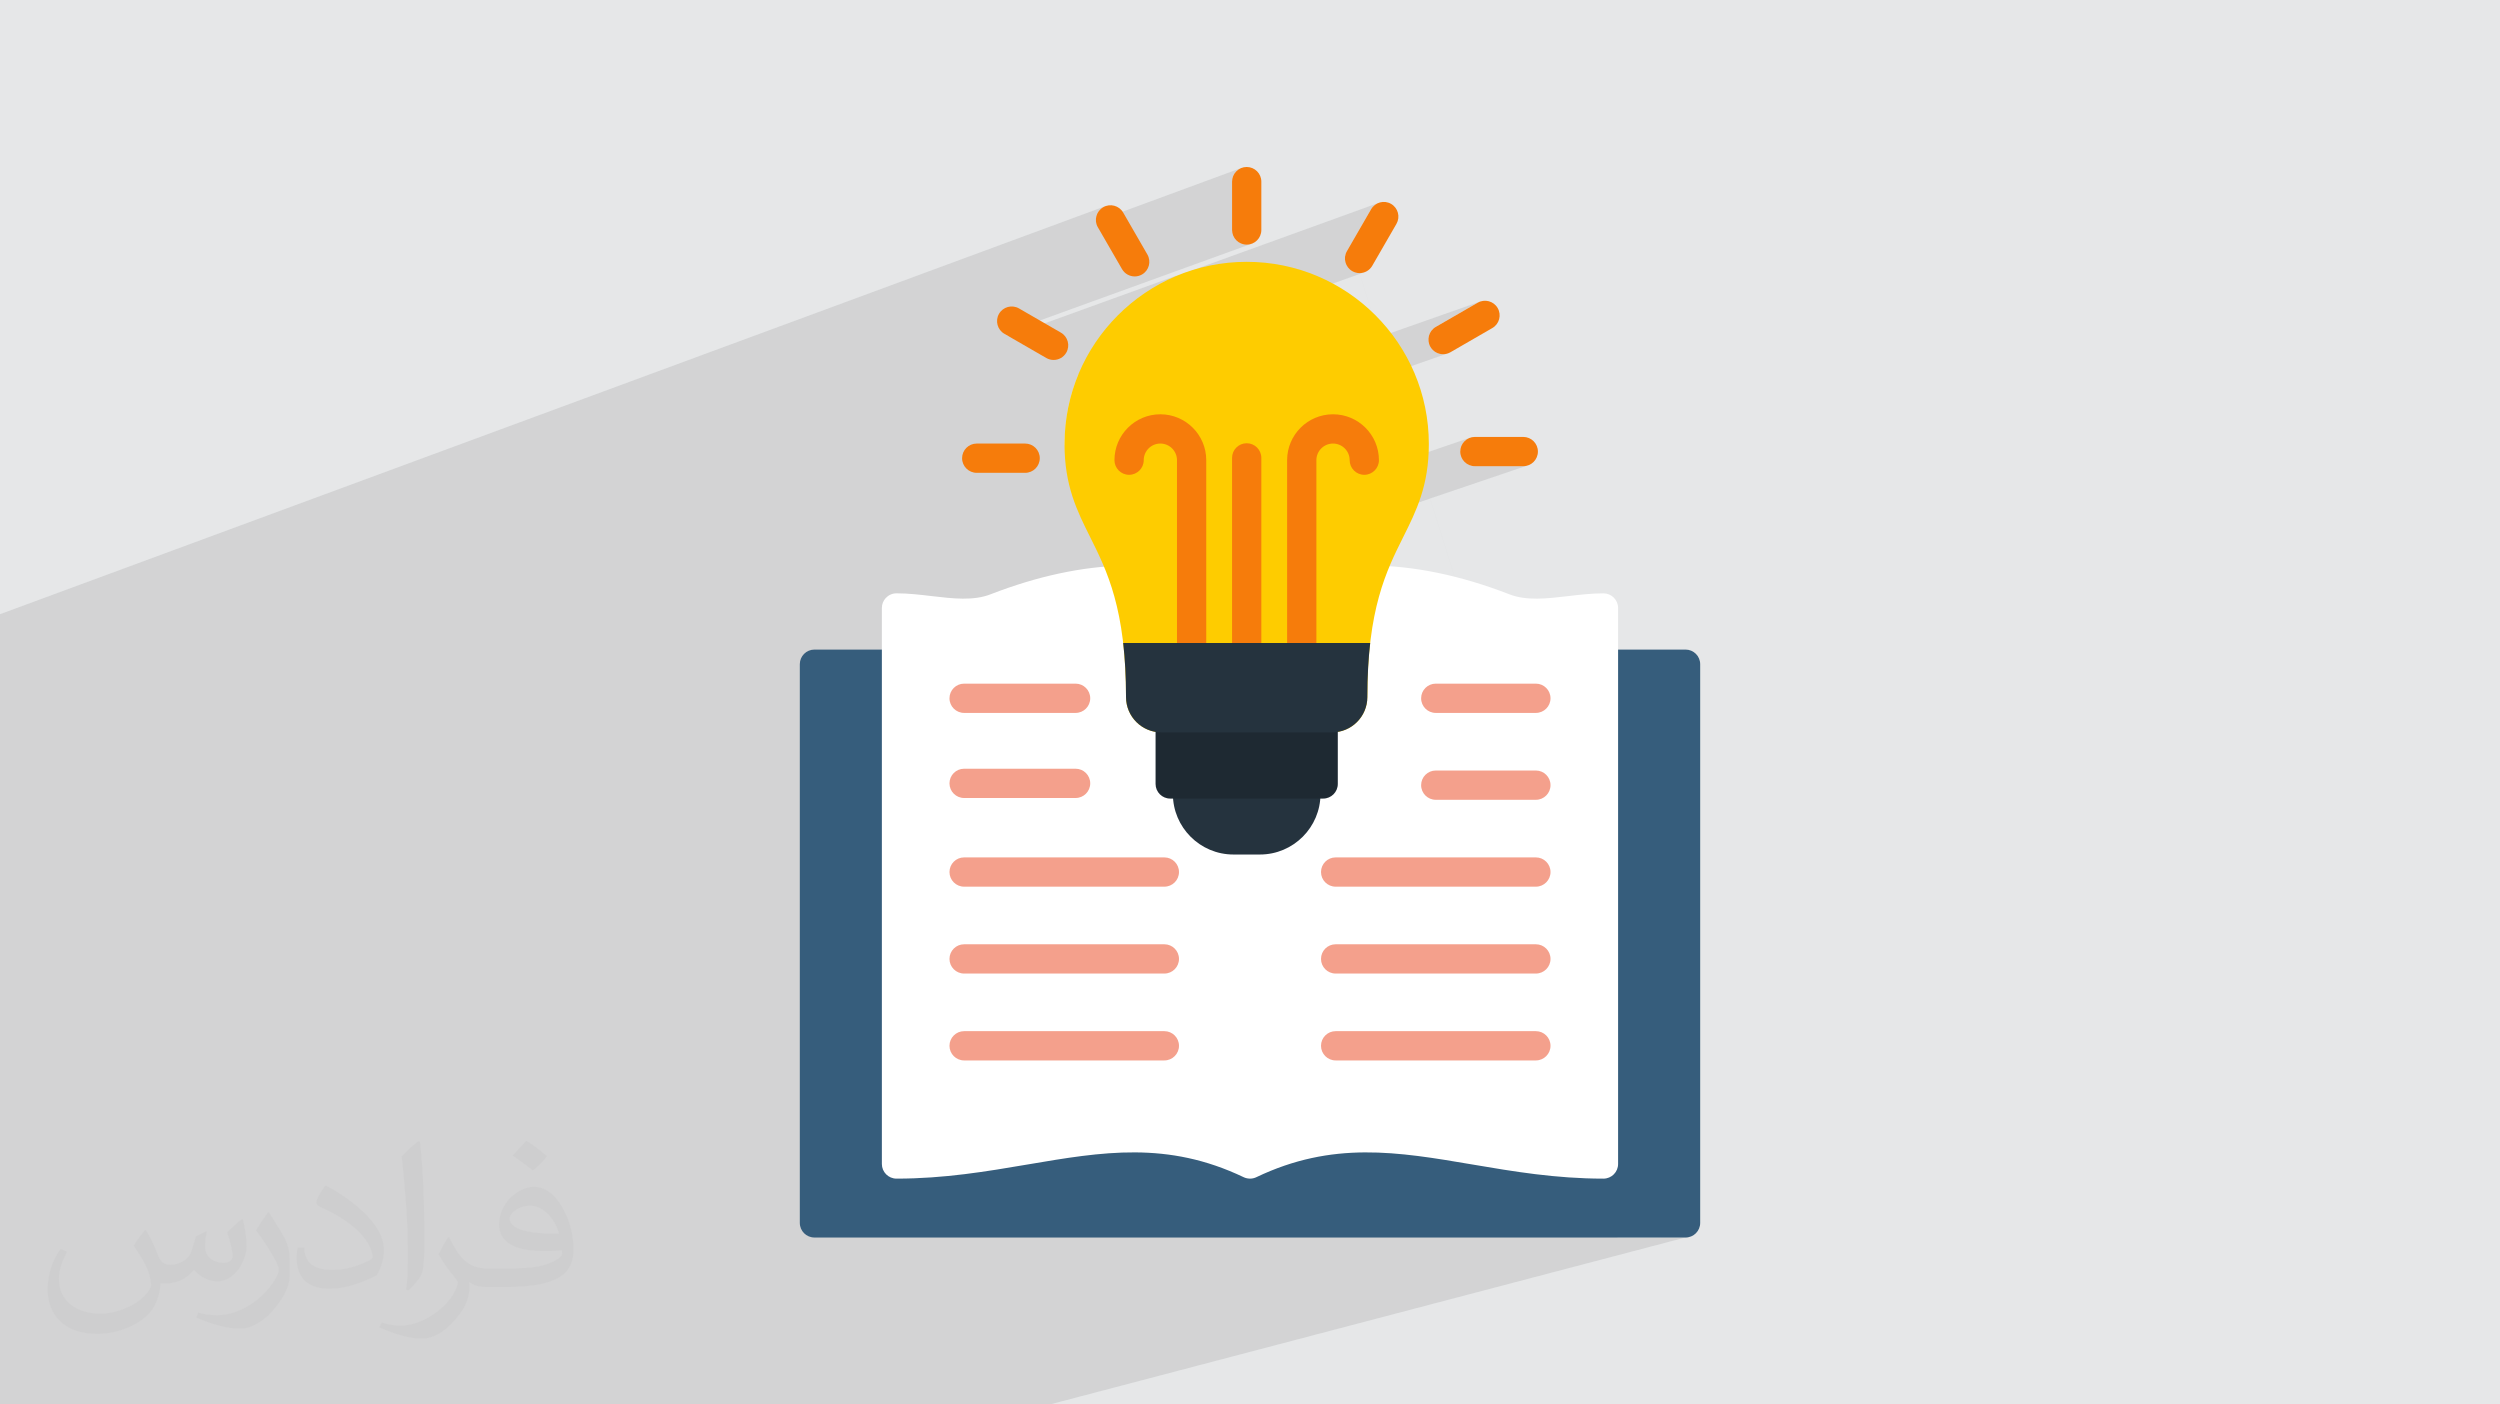 <?xml version="1.0" encoding="UTF-8"?>
<!DOCTYPE svg PUBLIC "-//W3C//DTD SVG 1.0//EN" "http://www.w3.org/TR/2001/REC-SVG-20010904/DTD/svg10.dtd">
<!-- Creator: CorelDRAW -->
<svg xmlns="http://www.w3.org/2000/svg" xml:space="preserve" width="94.192mm" height="52.917mm" version="1.0" style="shape-rendering:geometricPrecision; text-rendering:geometricPrecision; image-rendering:optimizeQuality; fill-rule:evenodd; clip-rule:evenodd"
viewBox="0 0 9404.92 5283.66"
 xmlns:xlink="http://www.w3.org/1999/xlink"
 xmlns:xodm="http://www.corel.com/coreldraw/odm/2003">
 <defs>
  <style type="text/css">
   <![CDATA[
    .fil6 {fill:#FECC00}
    .fil9 {fill:#1E2932}
    .fil7 {fill:#25333E}
    .fil3 {fill:#365D7C}
    .fil5 {fill:#F4A08C}
    .fil8 {fill:#F67C0B}
    .fil4 {fill:white}
    .fil2 {fill:#373435;fill-opacity:0.031}
    .fil1 {fill:#2B2A29;fill-opacity:0.102}
    .fil0 {fill:#E6E7E8}
   ]]>
  </style>
 </defs>
 <g id="Layer_x0020_1">
  <polygon class="fil0" points="-0,0 9404.92,0 9404.92,5283.66 -0,5283.66 "/>
  <path class="fil1" d="M3949.81 5283.66l-881.12 0 -6.77 0 -638.67 0 -608.18 0 -0.04 0 -0.03 0 -0.04 0 -0.02 0 -0.02 0 -0.01 0 -0.01 0 -0.03 0 -0.01 0 -0.04 0 -0.02 0 -0.01 0 -0.06 0 -0.01 0 -0.04 0 -0.07 0 -0.01 0 -0.07 0 -0.03 0 -0.09 0 -0.04 0 -0.11 0 -0.04 0 -0.02 0 -0.17 0 -0.08 0 -0.01 0 -0.07 0 -0.02 0 -0.01 0 -0.18 0 -0.08 0 -0.14 0 -0.2 0 -0.04 0 -0.22 0 -0.08 0 -0.23 0 -0.07 0 -0.29 0 -0.04 0 -0.12 0 -0.18 0 -0.07 0 -0.12 0 -0.37 0 -0.08 0 -0.19 0 -0.03 0 -0.12 0 -0.29 0 -0.08 0 -0.14 0 -0.26 0 -0.16 0 -0.21 0 -0.23 0 -0.15 0 -0.29 0 -0.08 0 -0.15 0 -0.3 0 -0.22 0 -0.15 0 -0.3 0 -0.07 0 -0.31 0 -0.06 0 -0.38 0 -0.29 0 -0.23 0 -0.14 0 -0.38 0 -0.58 0 -0.38 0 -0.29 0 -0.23 0 -0.15 0 -0.37 0 -0.63 0 -0.38 0 -0.62 0 -0.15 0 -0.15 0 -0.37 0 -0.62 0 -0.07 0 -0.3 0 -0.64 0 -0.22 0 -0.33 0 -0.37 0 -0.6 0 -0.11 0 -1.4 0 -0.07 0 -1.23 0 -0.07 0 -0.56 0 -0.29 0 -0.56 0 -0.07 0 -0.64 0 -0.62 0 -0.07 0 -0.48 0 -0.6 0 -0.48 0 -0.15 0 -0.63 0 -0.81 0 -0.08 0 -0.55 0 -0.6 0 -0.47 0 -0.19 0 -0.78 0 -0.62 0 -0.08 0 -0.55 0 -0.81 0 -0.49 0 -0.14 0 -0.89 0 -0.51 0 -0.08 0 -0.56 0 -0.88 0 -0.41 0 -0.37 0 -0.63 0 -0.89 0 -0.8 0 -0.6 0 -0.4 0 -0.42 0 -0.88 0 -0.1 0 -1.59 0 -0.63 0 -0.41 0 -0.38 0 -0.87 0 -0.82 0 -0.88 0 -0.12 0 -0.66 0 -0.4 0 -0.49 0 -1.03 0 -0.56 0 -354.98 0 -6.7 0 -443.87 0 -110.76 0 -117.56 0 -17.89 0 -162.23 0 -55.38 0 -76.14 0 -6.62 0 -39.85 0 -45.43 0 -197.88 0 -6.81 0 -125.17 0 0 -79.95 0 -64.98 0 -18.14 0 -2.05 0 -9.32 0 -6.96 0 -59.95 0 -17.06 0 -2.13 0 -18.19 0 -96.09 0 -65.3 0 -13.45 0 -2.16 0 -20.65 0 -1.17 0 -67.24 0 -10.54 0 -1.58 0 -2.26 0 -2.77 0 -3.55 0 -16.5 0 -12.24 0 -32.74 0 -35.87 0 -22.26 0 -2.28 0 -56.71 0 -2.27 0 -29.32 0 -5.01 0 -27.5 0 -40.07 0 -6.42 0 -0.78 0 -12.9 0 -16.89 0 -11.04 0 -0.01 0 -6.13 0 -0.33 0 -17.25 0 -2.07 0 -17.02 0 -16.57 0 -5.25 0 -2.44 0 -14.84 0 -4.86 0 -31.06 0 -75.95 0 -2.91 0 -45 0 -11.78 0 -8.24 0 -5.19 0 -10.62 0 -12.18 0 -8.77 0 -5.18 0 -35.94 0 -18.54 0 -0.75 0 -2.58 0 -4.67 0 -36.05 0 -88.46 0 -57.39 0 -10.85 0 -36.55 0 -91.58 0 -2.61 0 -55.18 0 -65.98 0 -29.63 0 -5.43 0 -11.24 0 -15.69 0 -0.11 0 -1.46 0 -1.33 0 -18.21 0 -54.75 0 -3.39 0 -3.86 0 -30.14 0 -2.72 0 -3.74 0 -28.77 0 -57.49 0 -6.22 0 -3.61 0 -2.85 0 -2.64 0 -23.81 0 -35.69 0 -1.85 0 -2.87 0 -35.78 0 -3.83 0 -52.62 0 -2.97 0 -5.52 0 -31.76 0 -0.65 0 -0.24 0 -9.19 0 -4.56 0 -7.37 0 -69.1 0 -35.99 0 -111.09 0 -3.05 0 -15.43 0 -59.43 0 -3.15 0 -11.78 0 -4.12 0 -108.31 0 -12.23 0 -1.5 0 -14.53 0 -1.44 0 -3.13 0 -27.15 0 -3.16 0 -37.87 0 -3.25 0 -0.32 0 -12.51 0 -149.47 0 -12.96 0 -21.93 0 -40.27 0 -0.76 4160.32 -1535.79 -10.14 4.57 -9.06 6.51 -7.36 7.94 -5.57 9.07 -3.7 9.9 -1.76 10.41 0.26 10.06 545.56 -200.92 -9.35 5.07 -8.14 6.72 -6.71 8.15 -5.07 9.36 -3.21 10.34 -1.12 11.1 0 182.1 1.12 11.08 3.21 10.33 5.07 9.35 6.71 8.16 8.14 6.73 9.35 5.08 10.31 3.22 11.08 1.12 11.11 -1.12 10.34 -3.22 -934.42 338.64 1.43 1.03 16.73 9.66 659.48 -238.77 -31.11 12.29 -6.76 3.07 774.64 -280.45 -9.9 3.7 -9.07 5.57 -7.94 7.36 -6.51 9.06 -91.01 157.64 -4.59 10.17 -2.41 10.55 -0.28 10.64 1.75 10.42 3.69 9.91 5.56 9.09 7.36 7.96 9.06 6.53 3.28 1.74 3.34 1.5 3.39 1.26 3.44 1.02 3.46 0.8 3.5 0.56 3.5 0.34 3.51 0.11 7.1 -0.46 6.96 -1.36 6.72 -2.23 -19.83 7.09 74.29 237.31 379.39 -133.63 -10.17 4.57 -157.72 91.01 -9.06 6.53 -7.35 7.96 -5.57 9.09 -3.69 9.91 -1.75 10.42 0.28 10.64 2.41 10.56 4.59 10.17 4.18 6.24 4.88 5.49 5.48 4.72 5.99 3.91 6.41 3.1 6.74 2.24 6.96 1.37 7.1 0.46 3.49 -0.11 3.49 -0.35 3.49 -0.57 3.48 -0.81 3.44 -1.04 -213.77 74.67 97.4 311.14 196.99 -67.49 -9.36 5.08 -8.15 6.73 -6.72 8.16 -5.07 9.35 -3.21 10.33 -1.12 11.08 1.12 11.1 3.21 10.34 5.07 9.36 6.72 8.14 8.15 6.72 9.36 5.07 10.34 3.21 11.1 1.12 182.1 0 11.08 -1.12 10.33 -3.21 -371.85 126.12 252.4 806.34 145.46 0 11.08 -1.12 10.33 -3.21 -152.87 49.08 88.31 282.09 43.14 0 11.08 -1.12 10.33 -3.21 -60 18.89 510.9 1632.14 90.75 0 0.15 1.95 10.95 -3.07 -11.1 1.12 -2391.18 628.16zm2420.5 -244.6l76.56 244.6 -76.56 -244.6zm-120.07 -383.56l-510.9 -1632.14 -767.2 241.51 -1.43 4.59 -1.12 11.1 1.12 11.08 3.21 10.32 5.07 9.36 6.72 8.15 8.15 6.73 9.36 5.08 10.33 3.22 11.1 1.12 753.27 0 11.08 -1.12 -815.1 251.48 -3.2 10.31 -1.12 11.1 1.12 11.08 3.21 10.33 5.07 9.35 6.72 8.16 8.15 6.73 9.36 5.08 10.33 3.22 11.1 1.12 753.27 0 11.08 -1.12 -811.79 245.37 -3.3 6.08 -3.21 10.33 -1.12 11.1 1.12 11.08 3.21 10.33 5.07 9.35 6.72 8.16 8.15 6.73 9.36 5.08 10.33 3.22 11.1 1.12 753.27 0 11.08 -1.12 -10.18 3.02 -3.98 1.18 -1263.6 374.01 9.8 2.57 25.73 7.58 25.92 8.46 26.11 9.38 26.33 10.32 26.55 11.31 26.79 12.32 0.31 0.08 0.32 0.23 0.24 0.08 0.15 0.08 0.27 0.13 203.94 -59.92 25.57 -6.73 25.43 -5.9 25.29 -5.1 25.17 -4.35 25.06 -3.61 24.97 -2.91 24.9 -2.25 24.83 -1.61 24.79 -1.01 24.77 -0.43 24.74 0.12 24.75 0.62 24.76 1.1 24.79 1.56 24.83 1.97 24.9 2.35 24.97 2.71 25.06 3.03 25.16 3.32 25.29 3.57 23.19 3.47 367.87 -366.55 206.43 440.72 0.95 0.03 16.55 0.38 16.67 0.23 16.79 0.08 11.08 -1.12 -54.89 15.71 96.99 207.09 164.81 0zm-1756.17 -1494.09l1.27 1.16 17.53 13.12 4.45 2.71 862.52 -275.41 -9.36 5.07 -8.15 6.72 -6.72 8.15 -5.07 9.36 -3.21 10.34 -1.12 11.1 1.12 11.1 3.21 10.34 5.07 9.36 6.72 8.15 8.15 6.72 9.36 5.07 10.34 3.21 11.1 1.12 333.49 0 -88.31 -282.09 -864.4 277.53 195.62 0 11.1 -1.12 10.34 -3.22 -505.08 161.52zm-489.29 -1486.19l309.15 -108.96 16.53 -4.25 17.13 -2.63 16.76 -0.85 825.44 -290.73 -74.29 -237.31 -1058.87 378.37 -10.27 26.01 -10.78 31.82 -9.26 32.5 -7.66 33.13 -6.04 33.71 -4.36 34.26 -2.66 34.76 -0.89 35.22 0.05 4.95zm532.29 39.41l426.39 -148.37 16.53 -4.25 17.12 -2.63 17.62 -0.89 17.63 0.89 17.13 2.63 16.54 4.25 15.87 5.81 15.1 7.28 14.24 8.66 13.3 9.94 12.28 11.14 11.15 12.27 9.95 13.29 8.66 14.24 7.28 15.09 5.82 15.87 4.26 16.53 2.63 17.13 0.89 17.63 -1.12 11.08 -3.22 10.33 -5.08 9.35 -6.47 7.84 158.35 -54.25 -97.4 -311.14 -713.3 249.14 5.06 10.47 5.81 15.87 4.26 16.53 2.63 17.13 0.06 1.11zm-43.62 -98.72l0.01 0.01 725.76 -254.16 0 -0.01 -725.77 254.16zm1139.02 1066.04l-252.4 -806.34 -427.85 145.11 0 398.19 202.39 0 -1.24 11.17 -1.16 11.36 -1.1 11.56 -1.03 11.76 -0.95 11.96 -0.88 12.16 -0.81 12.38 -0.72 12.58 -0.65 12.81 -0.57 13.02 -0.48 13.24 -0.4 13.47 -0.31 13.69 -0.23 13.93 -0.13 14.15 -0.05 14.4 -0.69 13.53 -2.01 13.15 -1.3 5.05 239.93 -78.13 -9.36 5.08 -8.15 6.73 -6.72 8.15 -5.07 9.36 -3.21 10.32 -1.12 11.08 1.12 11.1 3.21 10.34 5.07 9.36 6.72 8.15 8.15 6.72 9.36 5.07 10.34 3.21 11.1 1.12 231.17 0zm-413.24 -1320.19l0 0.01 161.93 -56.71 -161.93 56.7zm-520.33 306.59l0.01 0 315.85 -109.84 -315.86 109.84z"/>
  <path class="fil2" d="M548.54 4627.69c17.95,27.21 29.6,53.36 40.96,82.43 8.45,16.91 12.93,48.09 52.57,48.09 11.61,0 28.28,-3.42 43.06,-11.61 16.63,-8.73 29.32,-21.94 35.94,-42l15.85 -53.36 38.57 -19.02 2.64 2.64c-5.27,20.09 -6.59,39.36 -6.59,54.43 0,44.63 38.57,61.56 69.22,61.56 17.95,0 34.09,-8.73 34.09,-25.11 0,-21.13 -8.98,-57.06 -20.62,-89.29 17.95,-17.95 35.94,-35.94 56.53,-50.47l3.17 1.6c8.98,38.04 14,75.56 14,100.66 0,24.57 -10.83,51.79 -19.81,69.49 -18.49,34.87 -51.25,62.62 -90.87,62.62 -30.1,0 -63.65,-15.07 -86.66,-43.06l-1.32 0c-21.66,26.96 -55.22,51.25 -108.86,51.25l-16.63 0c-2.64,35.41 -10.29,60.49 -21.94,82.95 -31.95,62.34 -126.81,106.47 -216.1,106.47 -124.17,0 -186.51,-71.59 -186.51,-166.96 0,-58.91 19.27,-113.6 48.88,-152.42l24.29 10.04c-18.49,35.41 -30.91,68.68 -30.91,101.45 0,89.29 72.66,131.83 156.4,131.83 77.68,0 173.83,-49.41 191.28,-106.72 -6.59,-62.62 -30.1,-91.93 -66.04,-148.99 10.83,-19.02 24.83,-38.04 42.28,-58.38l3.17 0 0 0 0 0 -0.02 -0.09zm1432.13 -336.04c26.15,16.39 51.79,35.66 76.87,57.85 -14,19.81 -31.45,37.79 -53.11,53.64 -25.11,-20.34 -50.19,-37.79 -75.84,-56.27 17.42,-19.55 34.62,-38.29 52.04,-55.22l0 0 0 0 0 0 0 0 0 0 0.03 0zm13.47 244.11c-42.28,0 -76.87,27.75 -76.87,48.34 0,44.13 84.53,57.85 185.72,57.31 -12.68,-51.79 -57.06,-105.68 -108.86,-105.68l0.01 0.03zm-94.86 236.19c54.96,0 103.04,-1.6 139.74,-10.83 40.96,-10.29 75.56,-30.91 75.56,-45.17 0,-3.7 0,-8.19 -1.32,-11.89 -22.98,2.11 -49.41,2.11 -72.38,2.11 -74.49,0 -131.55,-16.91 -154.02,-58.66 -5.55,-11.61 -9.51,-24.57 -9.51,-39.36 0,-40.43 17.42,-79.79 48.09,-107 25.61,-22.45 53.89,-36.44 82.67,-36.44 52.04,0 93.51,41.75 122.57,107.54 15.85,35.94 26.68,77.4 26.68,129.72 0,34.87 -9.51,64.19 -31.17,85.85 -40.43,39.11 -114.92,53.89 -229.04,53.89l-51.79 0 0 0 -13.47 0c-28.28,0 -48.62,-5.02 -64.72,-17.42l-2.64 0c0.79,6.59 1.32,12.93 1.32,19.02 0,25.61 -8.45,58.38 -25.61,84.53 -50.72,75.3 -105.68,108.04 -153.24,108.04 -48.09,0 -107,-18.49 -160.11,-42.54l9.51 -18.49c17.17,7.13 40.96,11.89 73.7,11.89 85.85,0 198.66,-82.43 212.66,-163 -3.17,-6.59 -8.98,-15.32 -17.17,-24.57 -25.11,-29.85 -40.96,-54.68 -55.75,-80.83 12.68,-25.11 24.29,-45.17 35.13,-63.4l4.49 -0.53c36.72,74.77 69.99,117.55 144.23,117.55l11.61 0 0 0 53.89 0 0 0 0 0 0 0 0 0 0 0 0.09 0.01zm-371.98 79c6.34,-34.34 6.87,-72.91 6.87,-108.86l0 -53.36c0,-99.6 -12.68,-244.36 -22.98,-338.68 17.95,-19.27 43.06,-42 62.87,-57.31l5.81 1.6c13.47,118.62 16.63,256 16.63,383.06 0,33.3 -1.32,65.79 -4.49,89.55 -1.85,30.1 -19.27,52.83 -56.53,87.7l-8.19 -3.7zm-382.8 -157.19c1.85,46.77 24.83,83.49 105.15,83.49 49.93,0 92.19,-12.93 138.96,-35.13 8.45,-3.7 12.93,-8.73 12.93,-12.93 0,-29.32 -22.45,-68.15 -60.23,-103.55 -36.72,-33.3 -85.34,-62.62 -130.76,-82.18 -15.6,-6.59 -20.62,-13.47 -20.62,-20.09 0,-13.47 17.95,-41.75 32.77,-62.09l5.02 -0.53c52.04,27.21 110.17,67.64 153.24,112.53 39.11,41.47 63.4,83.49 63.4,129.19 0,33.81 -10.29,65.51 -26.96,95.11 -57.06,28.79 -117.83,50.72 -178.06,50.72 -73.17,0 -123.1,-34.34 -123.1,-114.92 0,-8.73 0,-22.19 3.17,-39.64l25.11 0 0 0 0 0 0 0 0 0 0 0 -0.02 0zm-132.37 -132.9l45.45 73.45c16.63,27.21 32.23,56.81 32.23,103.55l0 59.7c0,48.34 -30.91,100.13 -80.83,151.38 -39.11,34.62 -73.7,49.41 -105.68,49.41 -47.55,0 -101.98,-14.79 -164.85,-41.75l7.13 -18.49c19.81,5.27 42.79,9.77 71.06,9.77 90.36,-0.53 182.8,-66.57 225.08,-147.15 5.02,-9.26 6.87,-17.95 6.87,-24.04 0,-9.26 -5.02,-19.55 -8.98,-28.79 -22.98,-43.31 -48.62,-82.95 -76.87,-119.68 14.79,-23.25 29.6,-45.7 45.7,-67.9l3.7 0.53 0 0 0 0 0 0 0 0 0 0 -0.02 0.01z"/>
  <path class="fil3" d="M6340.99 4655.5l-3277.06 0c-30.44,0 -55.07,-24.62 -55.07,-55.07l0 -2101.69c0,-30.44 24.62,-55.07 55.07,-55.07l3277.06 0c30.43,0 55.06,24.62 55.06,55.07l0 2101.69c0,30.44 -24.61,55.07 -55.06,55.07z"/>
  <path class="fil4" d="M4702.46 4433.83l-0.4 0 -0.31 0 -0.24 0 -0.15 0 -0.4 0 -0.39 -0.07 -0.4 0 -0.31 0 -0.24 0 -0.16 0 -0.39 0 -0.39 -0.08 -0.4 0 -0.39 -0.08 -0.16 0 -0.16 0 -0.39 0 -0.39 -0.08 -0.08 0 -0.32 0 -0.39 -0.08 -0.24 0 -0.08 -0.08 -0.39 0 -0.4 -0.07 -0.07 -0.01 -0.95 -0.16 -0.08 0 -0.79 -0.15 -0.07 0 -0.32 -0.08 -0.31 0 -0.32 -0.08 -0.08 0 -0.39 -0.08 -0.39 -0.08 -0.08 0 -0.24 -0.08 -0.39 -0.07 -0.24 -0.08 -0.16 0 -0.39 -0.08 -0.32 -0.16 -0.08 0 -0.31 -0.08 -0.4 -0.07 -0.23 -0.08 -0.16 -0.01 -0.32 -0.15 -0.39 -0.08 -0.08 0 -0.31 -0.08 -0.32 -0.16 -0.24 -0.08 -0.15 0 -0.4 -0.16 -0.31 -0.07 -0.08 0 -0.32 -0.08 -0.39 -0.16 -0.16 -0.08 -0.16 -0.07 -0.39 -0.08 -0.39 -0.16 -0.32 -0.16 -0.39 -0.07 -0.16 -0.08 -0.16 -0.08 -0.39 -0.16 -0.08 -0.01 -0.63 -0.31 -0.39 -0.08 -0.16 -0.08 -0.16 -0.07 -0.39 -0.16 -0.32 -0.16 -0.39 -0.16 -0.32 -0.15 -0.15 -0.08 -0.24 -0.08 -0.32 -0.23 -0.31 -0.08c-287.12,-136.95 -530.5,-95.66 -812.34,-47.75 -154.26,26.19 -313.63,53.25 -493.37,53.25 -30.44,0 -55.07,-24.69 -55.07,-55.06l0 -2091.78c0,-14.4 5.51,-27.53 14.64,-37.36 10.06,-10.85 24.46,-17.7 40.43,-17.7 44.68,0 89.51,5.35 132.78,10.46 80.32,9.44 156.15,18.4 220.81,-6.69 176.12,-68.36 345.57,-104.78 503.6,-108.08 27.85,-0.55 51.13,19.51 55.46,46.17 248.73,-24.22 839.56,-46.41 863.47,-46.41l1.81 0c165.2,0 342.73,36.41 527.9,108.32 64.66,25.09 140.5,16.13 220.81,6.68 43.26,-5.11 88.11,-10.38 132.79,-10.38l0.07 0c30.36,0 55.07,24.62 55.07,54.99l0 2091.78c0,30.43 -24.7,55.06 -55.07,55.06 -179.74,0 -339.19,-27.06 -493.36,-53.25 -282,-47.91 -525.46,-89.28 -812.66,47.91l-0.39 0.15 -1.34 0.56 -0.08 0.07 -0.71 0.32 -0.08 0 -0.32 0.16 -0.15 0.08 -0.24 0.07 -0.24 0.08 -0.47 0.16 -0.71 0.32 -0.16 0.07 -0.23 0.08 -0.24 0.08 -0.86 0.23 -0.08 0.08 -0.32 0.08 -0.08 0.01 -0.95 0.31 -0.07 0 -0.32 0.16 -0.08 0 -0.31 0.08 -0.16 0.07 -0.95 0.24 -0.39 0.08 -0.08 0 -0.31 0.16 -0.16 0 -0.16 0.08 -0.31 0 -0.08 0.08 -0.31 0.07 -0.08 0.01 -0.4 0.07 -0.31 0.08 -0.16 0.08 -0.24 0 -0.23 0.08 -0.16 0 -0.32 0.08 -0.47 0.08 -0.32 0.07 -0.15 0.01 -0.24 0.07 -0.23 0.01 -0.08 0 -0.39 0.07 -0.48 0.08 -0.31 0.08 -0.24 0 -0.08 0 -0.79 0.16 -0.08 0 -0.31 0 -0.16 0 -0.16 0.08 -0.31 0 -0.08 0 -0.39 0.08 -0.4 0 -0.08 0 -0.23 0 -0.24 0.08 -0.16 0 -0.31 0 -0.08 0 -0.39 0.07 -0.32 0.01 -0.16 0 -0.23 0 -0.24 0 -0.16 0 -0.31 0 -0.08 0 -0.39 0.07 -0.32 0 -0.24 0 -0.15 0 -0.32 0 -0.08 0 -0.32 0 -0.07 0z"/>
  <path class="fil5" d="M4380.26 3335.63l-753.27 0c-30.36,0 -55.06,-24.69 -55.06,-55.06 0,-30.44 24.69,-55.07 55.06,-55.07l753.27 0c30.44,0 55.07,24.62 55.07,55.07 0,30.36 -24.62,55.06 -55.07,55.06z"/>
  <path class="fil5" d="M4380.26 3662.48l-753.27 0c-30.36,0 -55.06,-24.7 -55.06,-55.07 0,-30.44 24.69,-55.07 55.06,-55.07l753.27 0c30.44,0 55.07,24.62 55.07,55.07 0,30.36 -24.62,55.07 -55.07,55.07z"/>
  <path class="fil5" d="M4380.26 3989.31l-753.27 0c-30.36,0 -55.06,-24.7 -55.06,-55.07 0,-30.43 24.69,-55.06 55.06,-55.06l753.27 0c30.44,0 55.07,24.62 55.07,55.07 0,30.36 -24.62,55.06 -55.07,55.06l0 0z"/>
  <path class="fil5" d="M5777.92 2681.95l-376.63 0c-30.44,0 -55.07,-24.62 -55.07,-55.07 0,-30.36 24.62,-55.06 55.07,-55.06l376.63 0c30.36,0 55.07,24.69 55.07,55.06 0,30.44 -24.7,55.07 -55.07,55.07z"/>
  <path class="fil5" d="M5777.92 3335.63l-753.27 0c-30.43,0 -55.06,-24.69 -55.06,-55.06 0,-30.44 24.61,-55.07 55.06,-55.07l753.27 0c30.36,0 55.07,24.62 55.07,55.07 0,30.36 -24.7,55.06 -55.07,55.06z"/>
  <path class="fil5" d="M5777.92 3662.48l-753.27 0c-30.43,0 -55.06,-24.7 -55.06,-55.07 0,-30.44 24.61,-55.07 55.06,-55.07l753.27 0c30.36,0 55.07,24.62 55.07,55.07 0,30.36 -24.7,55.07 -55.07,55.07z"/>
  <path class="fil5" d="M5777.92 3989.31l-753.27 0c-30.43,0 -55.06,-24.7 -55.06,-55.07 0,-30.43 24.61,-55.06 55.06,-55.06l753.27 0c30.36,0 55.07,24.62 55.07,55.07 0,30.36 -24.7,55.06 -55.07,55.06l0 0z"/>
  <path class="fil6" d="M5011.28 2755.18l-642.59 0c-73.16,0 -132.63,-59.54 -132.63,-132.62 0,-331.72 -71.58,-475.12 -134.75,-601.69 -49.71,-99.51 -96.59,-193.51 -96.59,-350.6 0,-377.89 307.4,-685.3 685.3,-685.3 377.81,0 685.22,307.41 685.22,685.3 0,157.09 -46.88,251.09 -96.59,350.6 -63.16,126.57 -134.75,269.97 -134.75,601.69 0,73.08 -59.47,132.62 -132.63,132.62z"/>
  <path class="fil7" d="M4739.82 3214.65l-99.67 0c-125.62,0 -227.81,-102.19 -227.81,-227.81l0 -37.68c0,-30.44 24.62,-55.07 55.07,-55.07 24.78,0 292.47,25.17 390.24,50.97 2.13,-28.48 25.88,-50.97 54.99,-50.97 30.36,0 54.99,24.62 54.99,55.07l0 37.68c0,125.62 -102.19,227.81 -227.81,227.81z"/>
  <path class="fil8" d="M5428.9 1332.58c-19.03,0 -37.6,-9.91 -47.75,-27.53 -15.26,-26.36 -6.21,-60.03 20.14,-75.29l157.72 -91.01c26.35,-15.18 60.02,-6.21 75.2,20.14 15.18,26.35 6.21,60.02 -20.14,75.2l-157.71 91.09c-8.66,4.96 -18.17,7.4 -27.46,7.4z"/>
  <path class="fil8" d="M5730.49 1753.81l-182.1 0c-30.44,0 -55.07,-24.61 -55.07,-55.06 0,-30.36 24.62,-55.07 55.07,-55.07l182.1 0c30.36,0 55.07,24.7 55.07,55.07 0,30.43 -24.7,55.06 -55.07,55.06z"/>
  <path class="fil8" d="M3856.53 1778.76l-182.1 0c-30.36,0 -55.07,-24.62 -55.07,-55.07 0,-30.44 24.7,-55.07 55.07,-55.07l182.1 0c30.43,0 55.06,24.62 55.06,55.07 0,30.44 -24.61,55.07 -55.06,55.07z"/>
  <path class="fil8" d="M3963.59 1354.14c-9.37,0 -18.8,-2.37 -27.46,-7.4l-157.71 -91.01c-26.36,-15.26 -35.33,-48.93 -20.14,-75.2 15.18,-26.36 48.85,-35.4 75.2,-20.22l157.72 91.09c26.35,15.18 35.32,48.85 20.14,75.2 -10.23,17.7 -28.72,27.54 -47.75,27.54z"/>
  <path class="fil8" d="M4268.8 1039.96c-19.04,0 -37.6,-9.91 -47.75,-27.53l-91.09 -157.72c-15.19,-26.35 -6.14,-60.02 20.22,-75.2 26.27,-15.18 59.94,-6.21 75.2,20.14l91.01 157.71c15.18,26.36 6.21,60.02 -20.14,75.21 -8.65,4.95 -18.17,7.39 -27.45,7.39z"/>
  <path class="fil9" d="M4977.69 3004.23l-575.41 0c-30.44,0 -55.07,-24.7 -55.07,-55.07l0 -249.04c0,-30.44 24.62,-55.07 55.07,-55.07 30.44,0 55.07,24.62 55.07,55.07l465.29 0c0,-30.44 24.69,-55.07 55.06,-55.07 30.44,0 55.07,24.62 55.07,55.07l0 249.04c0,30.36 -24.62,55.07 -55.07,55.07z"/>
  <path class="fil8" d="M4690.03 2529.03c-30.44,0 -55.07,-24.62 -55.07,-55.07l0 -751.45c0,-30.36 24.62,-55.07 55.07,-55.07 30.36,0 55.07,24.7 55.07,55.07l0 751.45c0,30.44 -24.7,55.07 -55.07,55.07z"/>
  <path class="fil8" d="M4482.83 2529.03c-30.36,0 -55.07,-24.62 -55.07,-55.07l0 -742.81c0,-34.53 -28.08,-62.54 -62.54,-62.54 -34.53,0 -62.54,28.01 -62.54,62.54 0,30.36 -24.69,55.07 -55.06,55.07 -30.44,0 -55.07,-24.7 -55.07,-55.07 0,-95.26 77.4,-172.66 172.66,-172.66 95.19,0 172.67,77.4 172.67,172.66l0 742.81c0,30.44 -24.62,55.07 -55.07,55.07z"/>
  <path class="fil8" d="M4897.15 2529.03c-30.36,0 -55.07,-24.62 -55.07,-55.07l0 -742.81c0,-95.26 77.48,-172.66 172.67,-172.66 95.26,0 172.74,77.4 172.74,172.66 0,30.36 -24.7,55.07 -55.07,55.07 -30.43,0 -55.06,-24.7 -55.06,-55.07 0,-34.53 -28.09,-62.54 -62.62,-62.54 -34.46,0 -62.54,28.01 -62.54,62.54l0 742.81c0,30.44 -24.62,55.07 -55.07,55.07z"/>
  <path class="fil8" d="M4689.95 920.4c-30.36,0 -54.99,-24.7 -54.99,-55.07l0 -182.1c0,-30.44 24.62,-55.07 54.99,-55.07 30.44,0 55.15,24.62 55.15,55.07l0 182.1c0,30.36 -24.7,55.07 -55.15,55.07z"/>
  <path class="fil8" d="M5114.57 1027.45c-9.37,0 -18.8,-2.37 -27.45,-7.32 -26.36,-15.26 -35.4,-48.93 -20.14,-75.28l91.01 -157.64c15.18,-26.36 48.85,-35.4 75.2,-20.22 26.36,15.26 35.4,48.93 20.14,75.28l-91.01 157.64c-10.22,17.7 -28.71,27.54 -47.75,27.54l0 0z"/>
  <path class="fil5" d="M5777.92 3008.79l-376.63 0c-30.44,0 -55.07,-24.62 -55.07,-55.07 0,-30.44 24.62,-55.07 55.07,-55.07l376.63 0c30.36,0 55.07,24.62 55.07,55.07 0,30.44 -24.7,55.07 -55.07,55.07z"/>
  <path class="fil5" d="M4046.33 2681.95l-419.35 0c-30.36,0 -55.06,-24.62 -55.06,-55.07 0,-30.36 24.69,-55.06 55.06,-55.06l419.35 0c30.44,0 55.07,24.69 55.07,55.06 0,30.44 -24.62,55.07 -55.07,55.07z"/>
  <path class="fil5" d="M4046.33 3002.03l-419.35 0c-30.36,0 -55.06,-24.7 -55.06,-55.07 0,-30.43 24.69,-55.06 55.06,-55.06l419.35 0c30.44,0 55.07,24.61 55.07,55.06 0,30.36 -24.62,55.07 -55.07,55.07z"/>
  <path class="fil7" d="M5011.28 2755.18l-642.59 0c-73.16,0 -132.63,-59.54 -132.63,-132.62 0,-77.4 -3.93,-144.58 -10.69,-203.66l929.23 0.01c-6.76,59.07 -10.69,126.25 -10.69,203.65 0,73.08 -59.47,132.63 -132.63,132.63l0 -0.01z"/>
 </g>
</svg>
